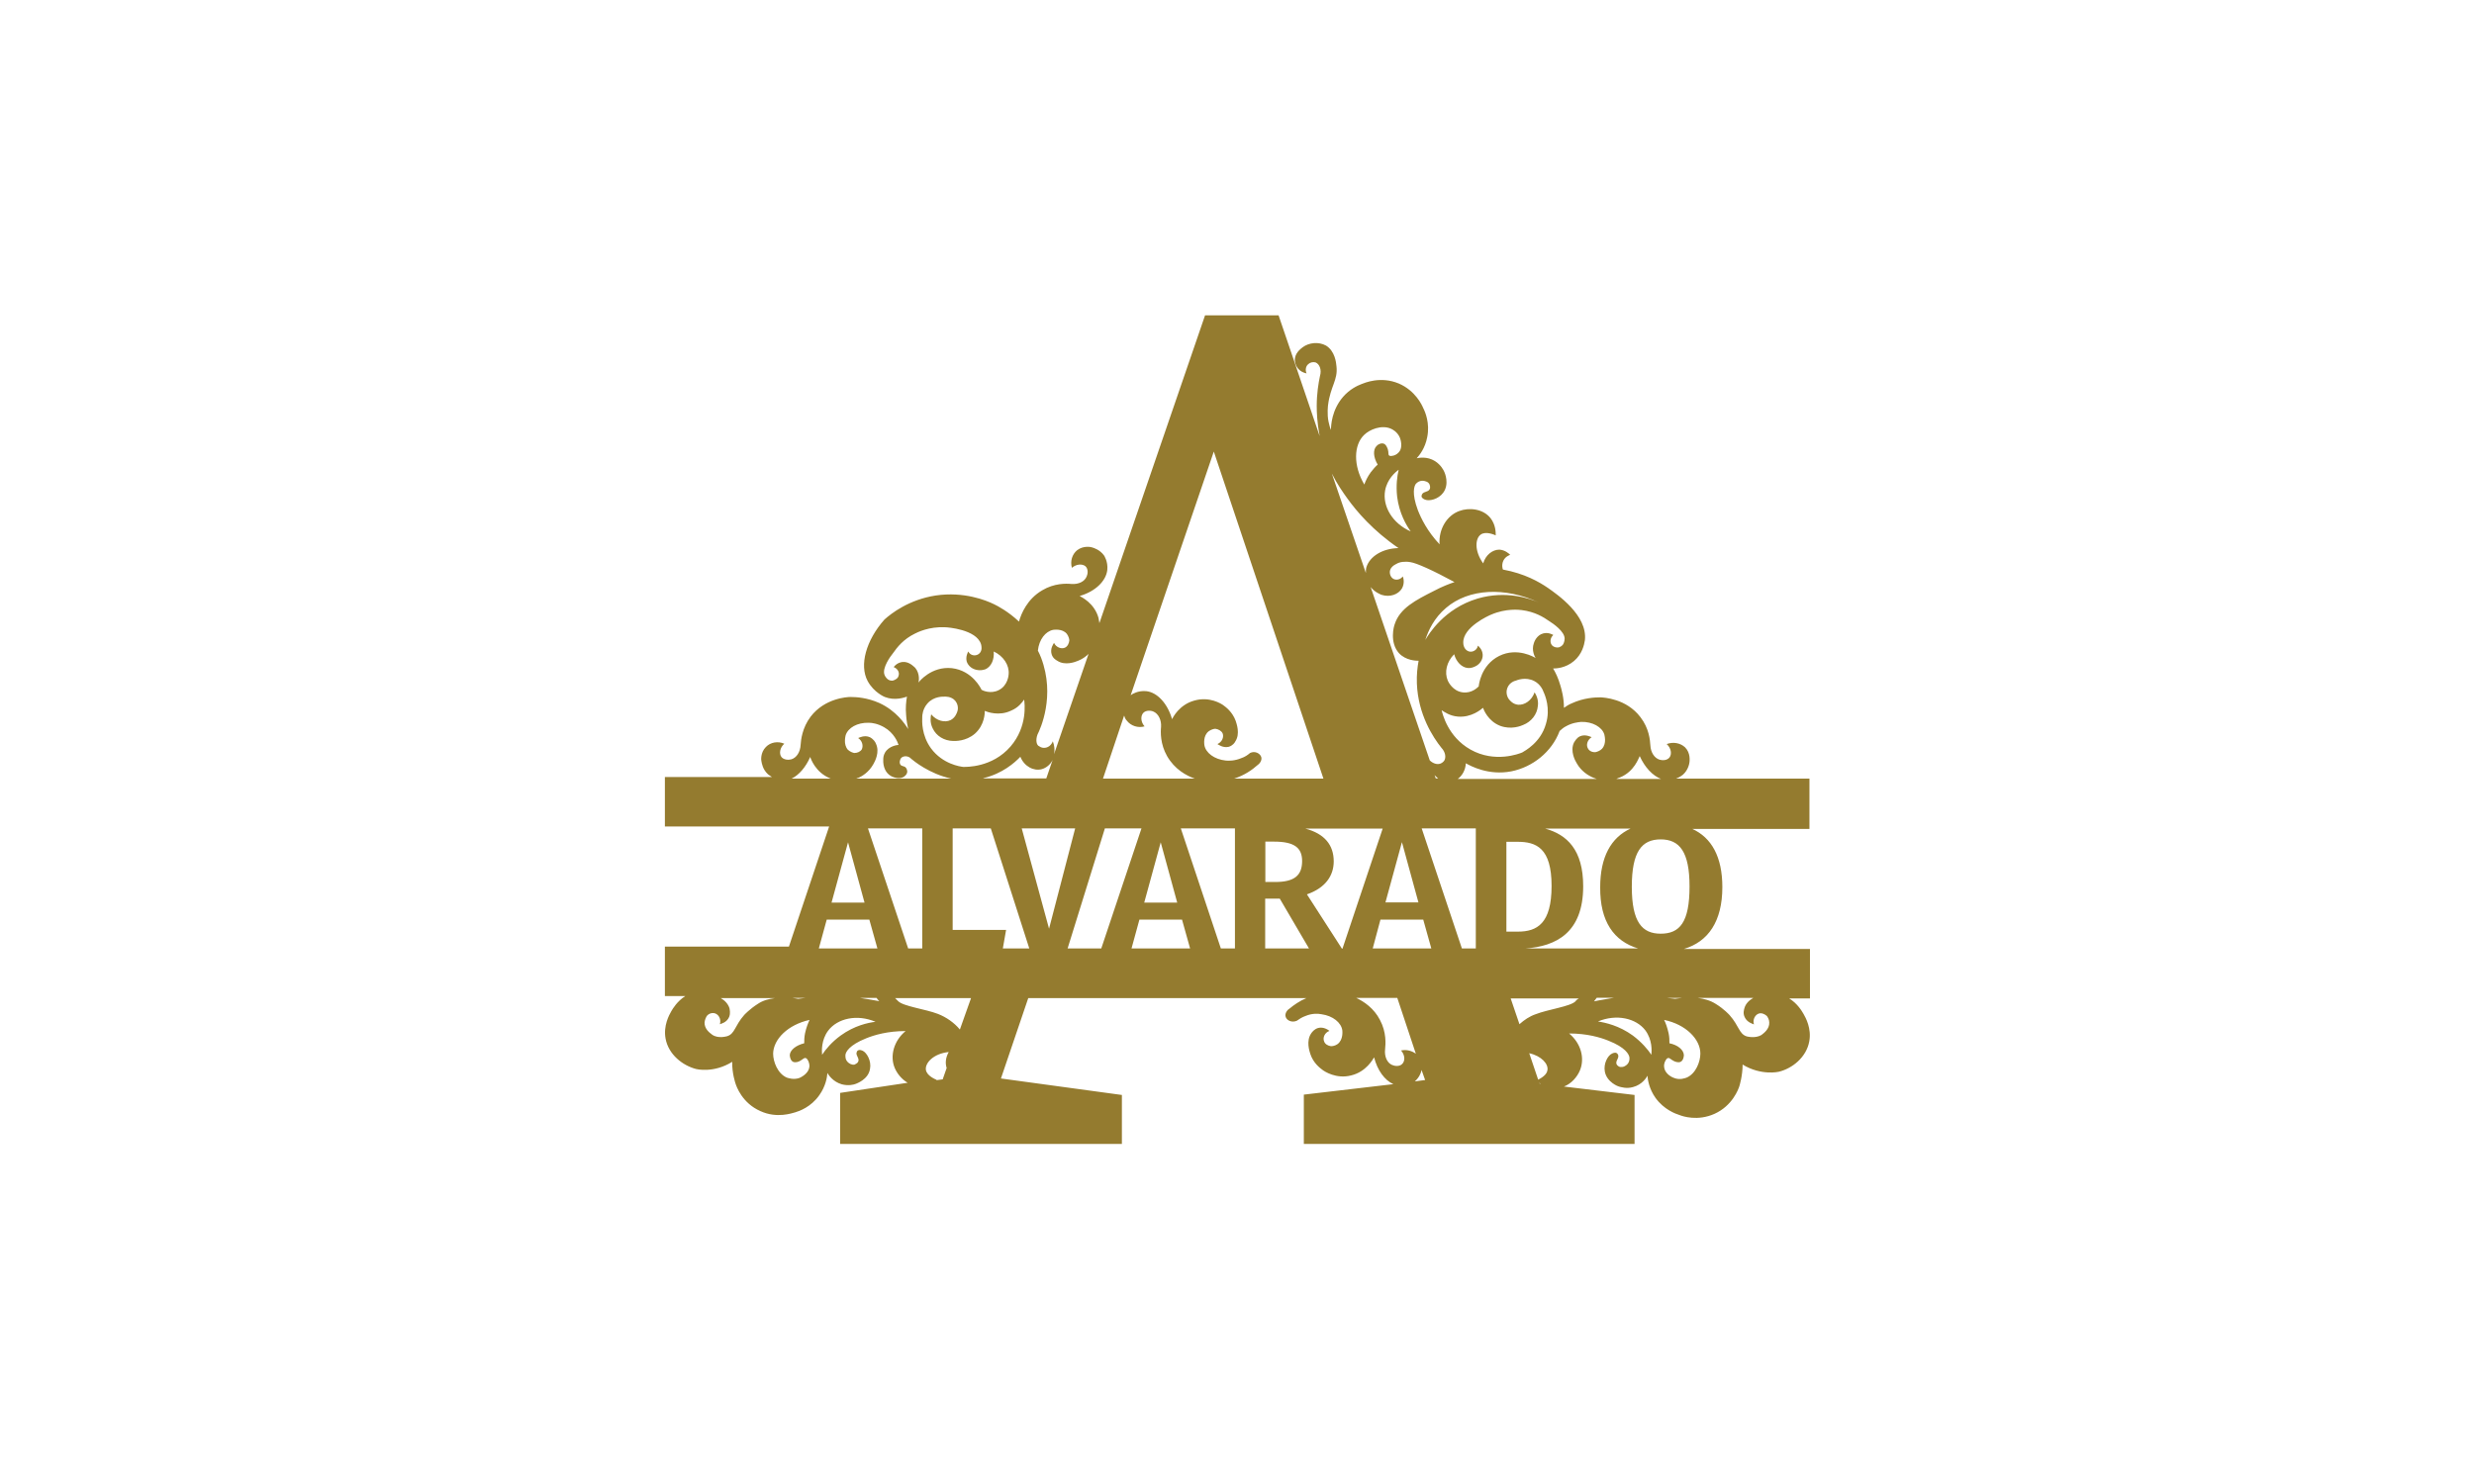 <?xml version="1.0" encoding="utf-8"?>
<!-- Generator: Adobe Illustrator 27.3.1, SVG Export Plug-In . SVG Version: 6.00 Build 0)  -->
<svg version="1.1" id="Layer_1" xmlns="http://www.w3.org/2000/svg" xmlns:xlink="http://www.w3.org/1999/xlink" x="0px" y="0px"
	 viewBox="0 0 1440 864" style="enable-background:new 0 0 1440 864;" xml:space="preserve">
<style type="text/css">
	.st0{fill:#947B2F;stroke:#383635;stroke-width:2.808000e-02;stroke-miterlimit:1.651;}
</style>
<path class="st0" d="M1052.7,453.3h-77.1c2.4-0.9,4-2.3,4-2.3c3.1-2.8,3.7-6.5,3.8-7.5c0-0.5,0.7-5.1-2.6-8.4
	c-2.8-2.6-7-3.3-10.7-1.9c2.6,2.3,3.1,5.8,1.7,7.7c-1.4,1.9-4.2,1.9-5.8,1.4c-3-0.9-5.2-4.2-5.4-8.4c-0.2-3-0.7-9.8-5.8-16.4
	c-8.2-10.8-21.3-11.4-23.2-11.5c-3.5,0-9.8,0.3-16.8,3.5c-1.7,0.7-3.1,1.6-4.5,2.6c0-5.9-1.4-10.8-2.1-13.1
	c-1.2-4.2-2.8-7.5-4.2-9.8c1.7,0,7.3-0.2,12.2-4.4c4.7-4,5.9-9.4,6.3-12.1c1.6-14.5-16.1-26.6-21.5-30.4
	c-5.1-3.5-13.6-8.4-26.2-10.7c-0.2-0.3-0.9-2.6,0.2-5.1c1.2-2.6,3.7-3.3,4-3.5c-0.7-0.7-3-2.8-6.3-3c-4,0-8,3.1-9.4,8
	c-5.2-7.2-4.7-14.5-1.4-16.8c3-2.1,8,0.2,8.7,0.5c0-1.7,0-6.1-3-10c-4.4-5.6-12.6-6.3-18.2-4.2c-7.2,2.6-12.1,10.5-11.5,19.4
	c-7.2-7.7-10.7-15-12.6-19.8c-3.8-10.1-2.1-14.2-1.2-15.4c0.9-1,1.9-1.4,1.9-1.4c2.3-1,4.4,0.2,4.5,0.2c0.5,0.2,1.2,0.7,1.6,1.6
	c0,0.2,0.7,1.6,0,2.8c-0.9,1.7-3.8,1.2-4.5,3.1c0,0.2-0.2,0.5-0.2,1c0.2,1.2,1.6,1.7,2.1,1.9c2.4,1,7.7-0.2,10.5-4
	c3.8-5.1,0.9-11.7,0.7-12.1c-0.5-1.2-2.1-4.2-5.4-6.3c-4.7-3-9.6-1.9-10.7-1.7c1.7-1.9,4.9-5.9,6.1-12.2c1.7-8.2-1.2-14.9-2.3-17
	c-0.7-1.7-4.5-10.1-14.2-14.3c-10.7-4.5-20.1-0.3-21.7,0.3c-2.6,1-7,3.1-10.8,7.5c-6.6,7.7-7,16.6-7,19.2c-0.5-1-1-2.8-1.4-4.7
	c-1-4.5-0.3-9.8-0.3-9.8c1.4-11,5.8-14.5,4.9-22.5c-0.2-2.3-0.9-8.9-6.1-12.1c-4.4-2.4-10-1.7-13.6,1c-1.2,0.9-4.9,3.7-4.5,7.9
	c0.3,3.7,3,6.6,6.8,7.3c-0.9-1.9-0.5-4.2,1-5.4c1-1,2.8-1.4,4.2-1c2.3,0.9,3.7,4.2,2.6,7.9c-0.9,4.2-1.9,10.3-1.9,17.5
	c0,3.3,0.2,9.6,1.7,17.5l-23.9-70.3h-42.8l-61.5,179.2c-0.2-1-0.3-1.9-0.5-3c-2.4-8.7-10-12.2-11-12.8c9.1-2.6,15.4-8.7,16.1-15.2
	c0.5-4.9-1.9-8.4-1.9-8.4c-2.4-3.3-5.9-4.4-7-4.7c-0.5-0.2-4.9-1.2-8.6,1.6c-3,2.4-4.2,6.5-3.1,10.3c2.6-2.3,6.1-2.4,7.9-0.9
	c1.7,1.6,1.4,4.4,0.7,5.9c-1.2,3-4.7,4.7-8.9,4.4c-3-0.3-10-0.5-17,3.7c-8.7,5.1-12.2,13.5-13.5,18.2c-6.3-5.9-12.4-9.1-14.5-10.1
	c-4.7-2.3-17.5-7.5-33.9-5.1c-15.7,2.4-26,10.5-29.9,14c-10.8,12.2-14.7,26.6-9.8,35.8c3.7,6.8,10,9.3,10,9.3
	c5.9,2.3,11.4,0.3,12.9-0.2c-0.5,2.8-0.9,6.5-0.5,10.7c0.2,3.1,0.7,5.9,1.2,8.2c-1.9-3.1-7-10.7-16.8-15.2c-7-3.1-13.3-3.5-16.8-3.5
	c-1.9,0-15,0.7-23.2,11.5c-4.9,6.5-5.6,13.5-5.8,16.4c-0.2,4.2-2.4,7.5-5.4,8.4c-1.7,0.5-4.5,0.3-5.8-1.4c-1.4-1.9-0.9-5.4,1.7-7.7
	c-3.7-1.6-8-0.9-10.7,1.9c-3.3,3.3-2.8,7.9-2.6,8.4c0.2,1,0.7,4.7,3.8,7.5c0,0,0.9,0.7,2.3,1.6H387v28.8h95.6l-23.4,69.9H387v28.8
	h11.9c-4.7,3-7.3,7.3-8.2,8.9c-1.2,2.1-4.7,8.4-3.3,15.9c1.7,9.3,10,15.7,17.8,17.7c0,0,10.1,2.6,21-4.2c-0.2,6.6,1.9,12.6,1.9,12.6
	c0.5,1.6,3.8,11.4,14.5,16.1c9.6,4.4,18.4,1.2,20.3,0.7c2.3-0.7,9.1-3,14-10c3.7-5.2,4.5-10.3,4.7-12.9c0.5,0.9,3.1,5.1,8.4,6.6
	c3.8,1,7,0.2,8.2-0.3c0.3-0.2,7.2-2.4,8.2-8.7c0.9-4.7-1.9-9.4-4.2-10.5c-0.5-0.2-1.9-0.9-2.8-0.2c-0.5,0.2-0.7,0.7-0.7,0.9
	c-0.9,1.7,1.6,3.5,0.9,5.4c-0.5,1.4-2.1,1.7-2.1,1.9c-0.9,0.2-1.7,0-2.1-0.2c-0.2,0-2.4-0.9-3.1-3.1c0,0-0.3-1-0.2-2.4
	c0.2-1.6,2.1-5.6,12.1-9.6c4.7-1.9,12.4-4.2,22.9-4.2c-6.8,5.6-9.3,14.5-6.3,21.5c1.4,3.3,4,6.5,7.5,8.6l-39.3,5.9V666h47h33.6h83.4
	v-28.5l-70.4-9.6l15.9-46.8h161.9c-4,1.7-7.3,4-9.8,6.1c-1.7,1-2.8,3.1-2.3,4.7c0.5,2.1,3.5,3.7,6.5,2.4c1.4-1,3.1-2.1,5.1-2.8
	c3.8-1.6,7.3-1.4,9.3-1c6.6,0.9,11.5,4.9,12.1,9.4c0,0.3,0.7,5.4-2.8,8c-1.4,1-3,1.2-3.8,1.2c-1.7-0.2-3.5-1.2-4-2.8
	c-0.9-2.1,0.3-5.1,3.1-6.1c-0.3-0.3-3.3-2.6-6.6-1.7c-2.3,0.7-3.5,2.4-4,3.1c-3.1,4.5-1,10.5-0.5,12.1c1.7,5.1,5.4,8,7.2,9.3
	c0.9,0.7,7.9,5.4,16.6,3.1c8.7-2.1,12.6-9.4,13.3-10.5c1.9,7.5,6.1,13.3,11.2,15.6l-52.1,6.1V666h83.4h66.3h42.8v-28.5l-41.1-4.9
	c4.4-1.7,7.7-5.6,9.3-9.4c3-7.2,0.5-15.9-6.3-21.5c10.5,0,18.2,2.3,22.9,4.2c10.1,4,11.9,8,12.2,9.6c0.2,1.2-0.2,2.4-0.2,2.4
	c-0.7,2.3-3.1,3.1-3.1,3.1c-0.5,0.2-1.2,0.3-2.1,0.2c-0.2,0-1.6-0.5-2.1-1.7c-0.7-1.9,1.7-3.5,0.9-5.4c0-0.2-0.3-0.5-0.7-0.9
	c-1-0.7-2.4,0-2.8,0.2c-2.4,1-5.1,5.8-4.2,10.5c1.2,6.3,8,8.7,8.2,8.7c1.2,0.3,4.4,1.4,8.2,0.3c5.4-1.4,7.9-5.6,8.4-6.6
	c0.2,2.4,1,7.7,4.7,12.9c4.9,6.8,11.7,9.3,14,10c1.7,0.7,10.5,3.7,20.3-0.7c10.5-4.7,14-14.5,14.5-16.1c0,0,1.9-5.9,1.9-12.6
	c10.8,6.6,21,4.2,21,4.2c7.9-1.9,16.1-8.4,17.8-17.7c1.4-7.5-2.1-13.8-3.3-15.9c-1-1.7-3.5-6.1-8.4-9.1h12.1v-28.8h-73.4
	c14.2-4.2,22.4-16.1,22.4-36c0-17.7-6.3-28.8-17.5-33.9h68.2V453.3z M943,452.6c8.4-3.5,10.8-11.4,11.4-12.4
	c3,6.6,7.5,11.4,12.4,13.3h-26C941.5,453.1,942.2,452.9,943,452.6z M907.7,425.8c0-0.2,0-0.3,0.2-0.3c1-0.9,2.1-1.9,3.5-2.6
	c3.7-2.1,7-2.4,8.9-2.6c6.6-0.2,12.2,3,13.5,7.3c0,0.3,1.6,5.2-1.4,8.4c-1.2,1.2-2.8,1.7-3.7,1.9c-1.9,0.2-3.7-0.7-4.4-2.1
	c-1.2-1.9-0.5-4.9,2.1-6.6c-0.5-0.2-3.7-1.9-6.8-0.5c-2.1,1-3,3-3.5,3.7c-2.3,4.9,0.7,10.5,1.6,11.9c2.6,4.7,6.6,7,8.6,8
	c0.3,0.2,1.6,0.7,3.1,1.2h-80.9c2.6-1.9,4.5-5.2,4.7-9.1c3,1.7,13.3,7.2,26.4,4.7C892.2,446.6,903.2,437.7,907.7,425.8z
	 M876.8,542.4v-52.3h6.5c10.8,0,19.8,3.5,19.8,25.7c0,21.9-8.4,26.6-19.6,26.6H876.8z M859.1,552.2h-8.2l-23.4-69.9h17.8H859v69.9
	H859.1z M816,490.3l9.6,35.1h-19.2L816,490.3z M828.4,535.4l4.7,16.8h-29.5H799l4.5-16.8H828.4z M835,451.3c0.7,0.7,1.4,1.4,2.1,1.9
	h-1.4L835,451.3z M893.2,403.1c-1.6,4.7-5.8,7.5-9.6,7.2c-3-0.3-4.7-2.4-5.4-3.3c-0.2-0.2-2.1-3-0.9-6.3c1.2-3.5,4.7-4.4,4.9-4.4
	c0.7-0.3,5.8-2.4,10.8,0.2c3.7,1.9,5.1,5.4,5.4,6.3c0.9,1.9,4.2,9.6,1.4,18.7c-3.1,11-12.4,15.7-13.8,16.6
	c-1.7,0.7-15.9,6.3-30.1-1.7c-13.3-7.5-16.3-21-16.8-22.9c1.6,1,4.7,3.3,9.4,3.7c8,0.7,13.6-4.2,14.7-5.1c0.3,0.9,2.8,7.7,10,10.5
	c6.5,2.4,12.2,0,13.3-0.5c4.9-1.9,8.2-6.3,8.6-11C895.7,407.3,893.9,404.1,893.2,403.1z M902,361.8c1.9,1.2,8.7,5.8,8.7,10
	c0,2.1-1,3.5-1,3.5c-0.7,0.9-1.7,1.4-2.3,1.6c-1.6,0.3-3.3-0.2-4.2-1.4c-1.2-1.6-0.9-4.2,0.9-5.8c-0.5-0.3-3-1.7-5.9-0.9
	c-3.8,1-5.2,4.9-5.4,5.6c-1.6,4.4,0.7,8.2,1,8.7c-0.5-0.3-10.5-6.5-21.2-1.2c-10.8,5.4-11.9,17.3-11.9,17.7c-0.5,0.5-4,4.2-9.3,3.5
	c-5.8-0.7-8.4-6.1-8.7-6.8c-2.1-4.9-0.7-11,3.7-15.4c1.2,4.4,4.4,7.7,7.9,8c1.9,0.2,3.5-0.5,4.5-1c2.6-1.2,4.4-4,4.2-6.8
	c-0.2-3.1-2.4-4.9-2.8-5.2c-0.3,1.9-1.9,3.3-3.8,3.5c-1.9,0.2-3.8-1.2-4.4-3.3c-0.2-0.5-0.3-1.2-0.3-1.9c-0.3-9.1,15-15.9,16.3-16.4
	c8.6-3.7,16.3-2.8,17.8-2.6C893.4,356.2,898.3,359.2,902,361.8z M895.7,350.8c-5.1-2.3-19.1-7.2-35.7-2.3
	c-19.4,5.8-28.5,20.8-30.4,24.1c1.7-5.4,5.1-12.8,12.1-18.7C854.9,342.6,876.1,341.6,895.7,350.8z M846.6,338.9
	c-3,1-7.2,2.6-11.9,5.1c-10.7,5.4-19.9,10.1-22.9,19.4c-0.5,1.2-3.1,10.5,2.4,16.8c4,4.4,10.1,4.5,11.5,4.5c-0.7,3.8-1.2,8.2-1,13.3
	c0.7,18,9.4,31.3,14.3,37.4c2.3,2.4,2.8,5.6,1.6,7.5c-0.7,1-1.9,1.6-2.3,1.7c-1.9,0.7-4.4-0.2-6.1-1.9l-34.4-100.9
	c2.4,3,5.6,4.2,6.3,4.5c4.9,1.6,9.8-0.2,11.9-3.7c1.7-3,0.9-6.1,0.5-7c-1.2,1.6-3.3,2.3-5.1,1.6c-2.1-0.9-2.8-3.5-2.3-5.2
	c0.5-1.7,1.9-2.8,3.3-3.5c1.9-1.2,3.8-1.4,4.9-1.4c0,0,1.9-0.2,3.7,0.2C824.5,327.8,834.1,332.1,846.6,338.9z M806.2,285.6
	c1.2-6.6,5.9-10.7,7.9-12.1c-0.9,3.7-1.6,9.1-0.9,15.6c1.2,9.8,5.4,16.8,7.9,20.3C810.4,304.7,804.6,294.7,806.2,285.6z
	 M793.9,253.3c3.3-3.3,10.3-6.1,15.7-3.7c0.7,0.3,3.7,1.7,5.2,5.2c1,2.6,1.4,6.5-0.7,8.6c-1.2,1.4-3,1.9-3.3,1.9
	c-0.7,0.2-1.4,0.3-2.1,0c-0.9-0.5-0.3-1.7-0.9-3.7c-0.2-0.5-0.9-2.8-2.4-3.3c-1.4-0.5-3.3,0.3-4.2,1.4c-2.1,2.1-1.9,6.5,0.7,10.8
	c-1.2,1-2.6,2.6-4,4.4c-1.9,2.6-3.1,5.2-3.8,7.2C787.5,270.9,788,259.1,793.9,253.3z M784.3,290.3c5.4,7.5,14.7,18.5,29.7,28.8
	c-9.4,0.2-16.8,4.9-18.7,11.2c-0.3,1-0.3,2.3-0.3,3.3l-19.8-57.9C778.4,282,781.7,286.7,784.3,290.3z M706.5,262.9l63.8,190.4h-51.9
	c5.9-1.9,10.5-5.1,13.6-7.9c1.7-1.2,2.6-3.1,2.1-4.7c-0.7-2.1-3.7-3.7-6.5-2.3c-1.4,1.2-3,2.3-5.1,3c-3.8,1.6-7.3,1.6-9.1,1.4
	c-6.6-0.7-11.7-4.5-12.4-9.1c0-0.3-0.9-5.4,2.6-8c1.4-1,3-1.4,3.8-1.4c1.7,0.2,3.5,1.2,4.2,2.6c0.9,2.1-0.2,5.1-3,6.3
	c0.5,0.3,3.3,2.4,6.6,1.6c2.3-0.7,3.5-2.4,3.8-3.1c3-4.5,0.7-10.5,0.2-12.1c-1.9-5.1-5.6-7.9-7.3-9.1c-1-0.7-7.9-5.2-16.8-2.6
	c-8.7,2.4-12.4,9.8-12.9,10.8c-2.6-9.1-8.6-15.6-15-16.3c-4.9-0.5-8.4,1.9-8.4,1.9c-0.2,0.2-0.5,0.3-0.7,0.5L706.5,262.9z
	 M757.9,501.3c0,8.4-4.5,12.2-15.6,12.2h-5.8V490h5.1C753.4,490,757.9,493.6,757.9,501.3z M594.7,482.3h4.4h26.7l-15.2,58.4
	L594.7,482.3z M643.1,482.3h21.3L641,552.2h-19.6L643.1,482.3z M685.2,525.5H666l9.6-35.1L685.2,525.5z M663.2,535.4H688l4.7,16.8
	h-34.1L663.2,535.4z M687.3,482.3h31.5v69.9h-8.2L687.3,482.3z M654.3,416.6c0.3,1,0.7,2.1,1.6,3c2.3,3,6.5,4.4,10.3,3.3
	c-2.3-2.6-2.4-6.1-0.7-7.9c1.6-1.6,4.4-1.4,5.9-0.7c2.8,1.2,4.7,4.9,4.4,8.9c-0.3,3-0.5,10,3.5,17c4.4,7.7,11.2,11.4,16.1,13.1H642
	L654.3,416.6z M603.9,427.6c1.6-3.1,10.5-22.4,2.1-44.6c-0.5-1.4-1.2-2.8-1.9-4.2c0.7-6.5,4.4-11.2,8.9-12.1c0.3,0,5.4-0.9,8,2.4
	c1,1.4,1.4,3,1.4,3.8c-0.2,1.7-1,3.5-2.6,4.2c-2.1,0.9-5.1-0.2-6.3-2.8c-0.3,0.5-2.4,3.3-1.4,6.6c0.7,2.3,2.4,3.3,3.3,3.8
	c4.5,3,10.5,0.7,12.1,0c2.6-1,4.7-2.6,6.1-4l-20.1,58.4c0.5-2.3,0.3-4.9-0.7-7.5c-0.9,2.3-2.8,3.8-5.1,3.8c-0.3,0-1.6,0-2.8-0.9
	C603.2,433.9,602.7,430.7,603.9,427.6z M606.4,447.8c2.6-0.7,5.1-2.8,6.3-5.4l-3.7,10.8h-37.1c0.2,0,0.5,0,0.7-0.2
	c10.8-2.6,18-8.9,21.3-12.4C596.2,446.3,601.8,449.1,606.4,447.8z M596.1,407.3c0.3,2.1,2.1,15.7-7.9,27.3
	c-10.7,12.4-25.9,11.9-27.6,11.9c-1.7-0.2-11.9-1.6-18.7-10.8c-5.6-7.7-5.2-15.9-5.1-18.2c0-1,0.2-4.7,3-7.9c3.8-4.4,9.4-4,10.1-4
	c0.2,0,3.8-0.3,6.1,2.4c2.3,2.8,1.4,5.9,1.2,6.3c-0.3,0.9-1.2,3.5-3.8,4.9c-3.5,1.7-8.2,0.5-11.4-3.3c-0.3,1.2-0.9,4.7,0.9,8.2
	c2.1,4.4,6.6,7.2,11.9,7.3c1.2,0,7.3,0.3,12.6-4.2c5.8-5.1,5.8-12.2,5.8-13.3c1.2,0.5,8.2,3.3,15.4-0.2
	C592.7,412,595,408.9,596.1,407.3z M525.4,385.4c-3,0.3-4.9,2.4-5.2,3c2.3,0.9,3.5,3.1,2.8,5.1c-0.3,1.4-1.9,2.4-3.5,2.8
	c-0.5,0-1.6,0-2.6-0.7c0,0-1.4-0.9-2.1-2.8c-1.4-4,3.5-10.7,4.9-12.4c2.6-3.7,6.1-8.2,12.8-11.5c1.4-0.7,8.2-4.2,17.7-3.7
	c1.2,0,18,1.2,20.8,9.8c0.2,0.7,0.3,1.4,0.3,1.9c0.2,2.1-1,4-3,4.5c-1.9,0.5-3.8-0.3-4.7-2.1c-0.2,0.3-1.7,3-0.9,5.9
	c0.9,2.6,3.3,4.5,6.3,4.9c1.2,0.2,2.8,0.2,4.7-0.5c3.3-1.6,5.1-5.6,4.7-10.3c5.6,2.6,9.1,7.9,8.7,13.1c0,0.7-0.5,6.8-5.8,9.4
	c-4.7,2.4-9.4,0.2-10-0.2c-0.2-0.5-5.2-11.2-17.3-12.6c-11.9-1.2-19.1,7.9-19.4,8.4c0.2-0.7,1-5.1-1.9-8.6
	C531.9,388.2,529.3,385.1,525.4,385.4z M492.2,428.1c1.4-4.4,6.8-7.5,13.5-7.3c1.9,0,5.2,0.5,8.9,2.6c5.8,3.3,7.9,8.7,8.4,10.3
	c-0.5,0-5.6,0.5-7.9,4.5c-0.9,1.6-1,3-1,4c-0.2,4.2,1.4,7.9,4.5,9.6c2.1,1.2,5.6,1.9,7.7,0.3c0.3-0.3,1.4-1,1.7-2.3
	c0.3-1.6-0.7-2.8-0.7-2.8c-1-1.2-2.3-0.7-3.1-1.7c-0.9-1-0.5-3,0.3-4c1.4-1.4,4.2-1.4,5.9,0.5c1.4,1.2,10.5,8.7,23.2,11.5h-55.2
	c0.7-0.3,1.2-0.5,1.4-0.5c1.9-0.9,5.9-3.1,8.6-8c0.9-1.6,3.8-7,1.4-11.9c-0.3-0.9-1.4-2.6-3.5-3.7c-3.1-1.4-6.3,0.3-6.8,0.5
	c2.4,1.6,3.1,4.5,2.1,6.6c-0.9,1.4-2.6,2.1-4.4,2.1c-0.9-0.2-2.4-0.7-3.7-1.9C490.7,433.3,492.2,428.4,492.2,428.1z M471.6,440.7
	c0.3,1,3,8.9,11.4,12.4c0.2,0,0.3,0.2,0.5,0.2h-22.7C465.1,451.2,469,446.6,471.6,440.7z M536.8,482.3v69.9h-8.2l-23.4-69.9H536.8z
	 M503.2,525.5H484l9.6-35.1L503.2,525.5z M481.2,535.4H506l4.7,16.8h-34.1L481.2,535.4z M468.8,581c-1.4,0.2-3,0.3-4.2,0.5
	c-1-0.2-2.1-0.3-3.3-0.5H468.8z M441.2,584.4c-4.9,3.1-8,6.5-8,6.5c-5.6,6.3-5.4,11-10,12.4c-0.2,0-5.1,1.6-8.7-0.9
	c0,0-0.2,0-0.2-0.2c-1-0.7-4.4-3.1-4.2-7c0.2-1.7,0.9-3.1,1.4-3.8c1.2-1.4,3.1-1.9,4.7-1.4c2.1,0.7,3.7,3.3,2.8,6.3
	c0.5-0.2,4-0.9,5.4-4.2c0.9-2.3,0.3-4.2,0.2-5.1c-0.9-2.8-3-4.7-5.1-5.9h31.6C447.5,581.6,444.2,582.4,441.2,584.4z M471.1,621.1
	c-0.3,3.1-3.3,5.4-5.8,6.5c-3.5,1.2-6.6,0-7.3-0.2c-5.4-2.3-8-9.3-8-14c0.2-8.4,8.6-16.8,21.2-19.6c-0.9,1.9-1.9,4.5-2.6,7.7
	c-0.5,2.3-0.5,4.4-0.5,5.9c-4.9,1.2-8.2,4-8.4,6.8c0,1.2,0.5,3.3,1.9,4c1.6,0.7,3.5-0.2,4-0.5c1.7-0.9,2.3-1.9,3.3-1.7
	c0.7,0.2,1,0.7,1.4,1.4C470.4,617.6,471.3,619.2,471.1,621.1z M489.3,602.9c-5.2,3.8-8.7,8-10.8,11.2c-0.2-2.3-0.5-8.6,3.5-14
	c5.4-7.2,16.8-9.8,27.6-5.2C505.3,595.4,497.3,597.1,489.3,602.9z M500.6,581h9.6c0.5,0.7,1,1.4,1.6,1.9
	C507.8,582.1,504.1,581.6,500.6,581z M551,621.8l-2.3,6.6l-3.7,0.5c0,0,0,0,0.2-0.2c-0.7-0.3-5.8-2.3-6.3-5.9
	c-0.5-4,4.5-9.4,13.3-10.3C550.4,615.7,550.1,619,551,621.8z M558.7,599.4c-3.3-4-7.9-7.2-12.8-9.1c-7.2-2.8-20.3-4.4-23.2-7.5
	c0,0-1-1-1.7-1.7h44.2L558.7,599.4z M583.7,552.2l1.9-10.8h-31.1v-59.1h22.2l22.4,69.9H583.7z M736.4,552.2v-29h6.8h1.7l17,29H736.4
	z M781,552.2l-20.3-31.5c10.7-3.7,15.6-10.8,15.6-19.2c0-9.4-5.2-16.1-16.6-19.1h45.1l-23.4,69.9H781V552.2z M816.1,619.5
	c-1.6,1.6-4.4,1.2-5.9,0.5c-2.8-1.2-4.5-4.9-4-9.1c0.3-3,0.9-9.8-3-17.1c-3.5-6.8-9.3-10.7-13.8-12.8h23.9l10.8,32.5
	c-2.3-1.7-5.4-2.6-8.6-1.9C817.9,614.4,817.9,617.8,816.1,619.5z M823.5,629.6c2.6-2.3,3.5-4.9,3.7-5.8c0-0.2,0.2-0.3,0.2-0.9
	l2.1,5.9L823.5,629.6z M896.2,630.9l-0.2-0.5c0.2,0.2,0.5,0.3,0.7,0.5H896.2z M900.7,623c-0.3,2.8-3.7,4.7-5.4,5.6l-5.2-15.4
	C897.3,614.8,901.3,619.5,900.7,623z M917,583c-3,3-16.1,4.7-23.2,7.5c-3.5,1.2-6.6,3.3-9.4,5.8l-5.1-15h39.7
	C918.1,581.7,917,582.8,917,583z M961.2,614.1c-2.1-3.1-5.6-7.3-10.8-11.2c-8-5.8-15.9-7.5-20.3-8.2c10.8-4.5,22.2-1.9,27.6,5.2
	C961.8,605.5,961.4,611.8,961.2,614.1z M927.8,583c0.5-0.7,1-1.4,1.6-2.1h10.1C935.9,581.6,932,582.1,927.8,583z M1020.5,581
	c-2.1,1.2-4.4,3.1-5.2,6.1c-0.2,0.9-0.9,2.8,0.2,5.1c1.4,3.1,4.9,4,5.4,4.2c-0.9-2.8,0.7-5.6,2.8-6.3c1.6-0.5,3.3,0.2,4.7,1.4
	c0.5,0.7,1.4,2.1,1.4,3.8c0.2,3.8-3.3,6.3-4.2,7c-0.2,0-0.2,0.2-0.2,0.2c-3.7,2.3-8.6,0.9-8.7,0.9c-4.5-1.4-4.4-6.1-10-12.4
	c0,0-3.1-3.5-8-6.5c-3.3-2.1-6.8-3-10.5-3.5L1020.5,581L1020.5,581z M989.7,613.4c0,4.7-2.6,11.7-8,14c-0.7,0.2-3.8,1.6-7.3,0.2
	c-2.6-0.9-5.6-3.3-5.8-6.5c-0.2-1.9,0.7-3.5,0.9-3.7c0.3-0.7,0.7-1.2,1.4-1.4c1-0.2,1.6,0.9,3.3,1.7c0.5,0.3,2.6,1.2,4,0.5
	c1.4-0.7,1.9-2.6,1.9-4c-0.2-3-3.5-5.8-8.4-6.8c0-1.7,0-3.7-0.5-5.9c-0.7-3.1-1.6-5.8-2.6-7.7C981.2,596.4,989.7,605,989.7,613.4z
	 M970.3,581h8.7c-1.4,0.2-2.8,0.3-4,0.5C973.6,581.4,971.9,581.2,970.3,581z M966.6,543.6c-10.7,0-16.8-6.6-16.8-27.3
	c0-20.5,5.8-27.6,16.8-27.6s16.8,7.2,16.8,27.4C983.4,537,977.7,543.6,966.6,543.6z M953.5,552.2h-65.7c18-1.2,33.7-9.3,33.7-36.2
	c0-21.2-9.4-30.1-22.2-33.6h49.8c-11.4,5.2-17.7,16.6-17.7,34.1C931.2,536.5,939.4,548,953.5,552.2z"/>
</svg>
